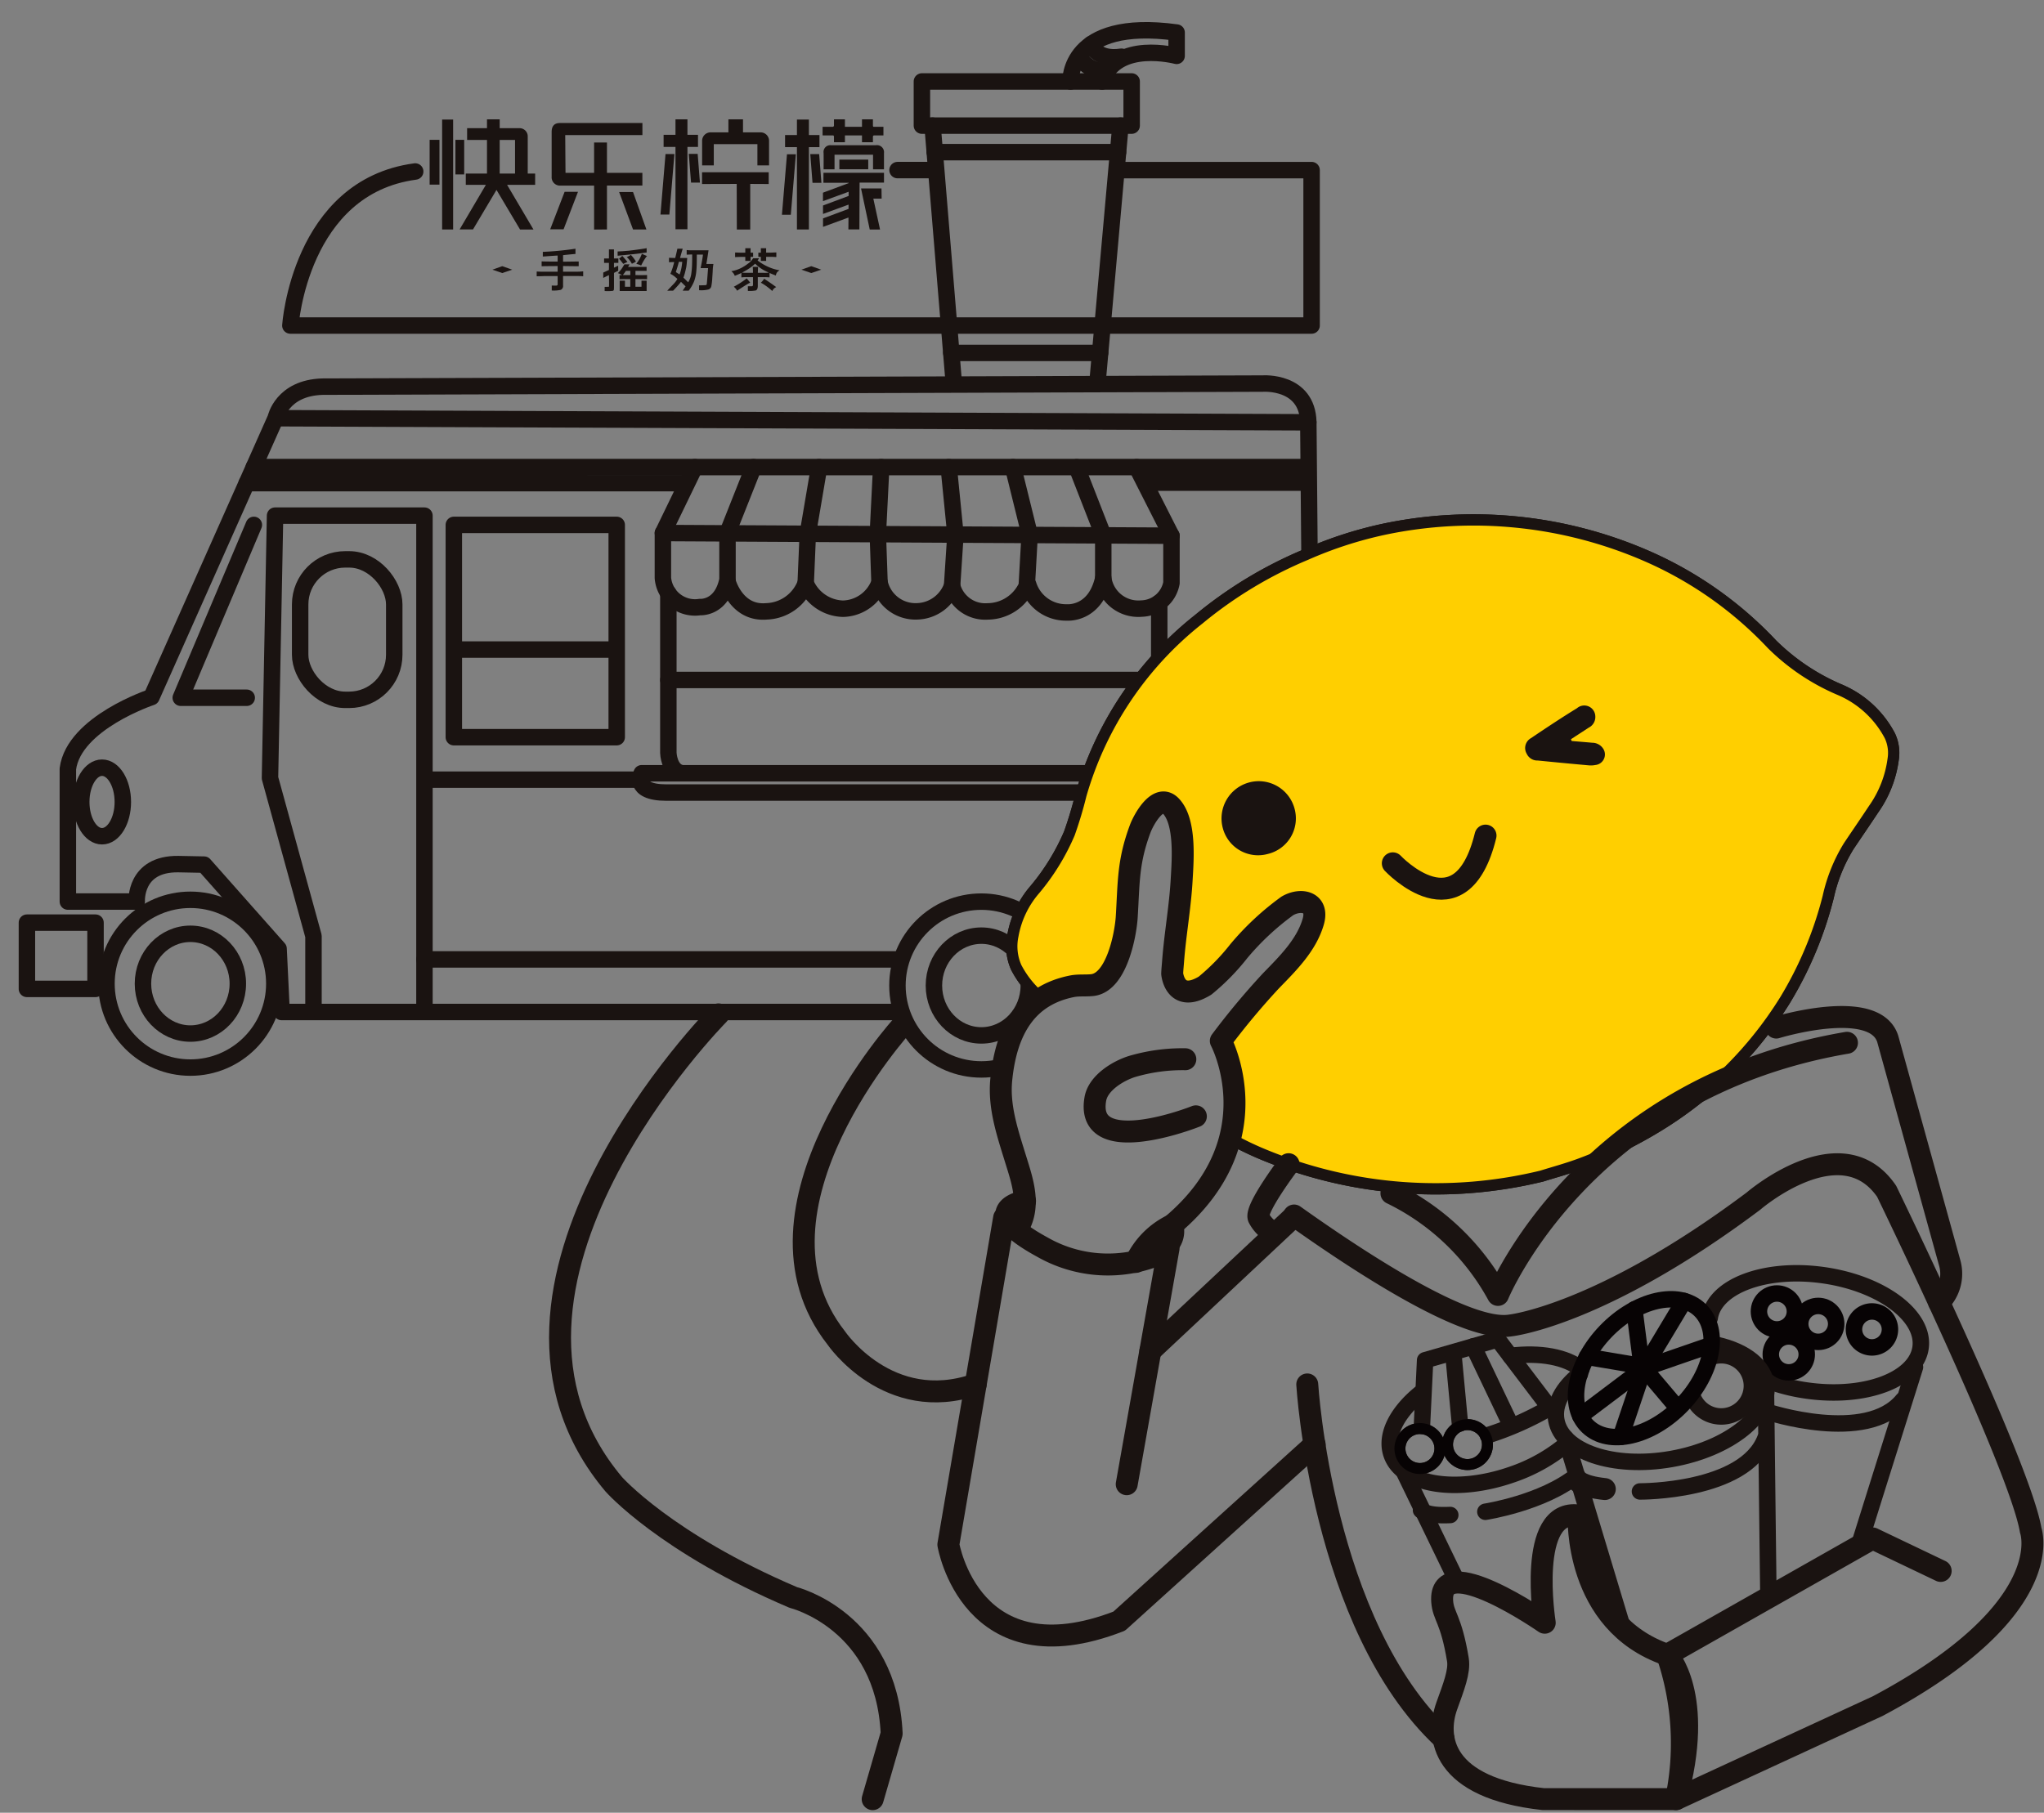 <svg xmlns="http://www.w3.org/2000/svg" xmlns:xlink="http://www.w3.org/1999/xlink" width="169.17" height="150.063" viewBox="0 0 169.17 150.063"><rect x="0" y="0" width="169.17" height="150.063" fill="#808080" stroke="none"/><defs><style>.a,.c,.f,.h,.j,.k,.m,.n,.o{fill:none;}.b{clip-path:url(#a);}.c,.f,.g,.h,.j,.l,.n,.o,.p{stroke:#1a1311;}.c,.f,.g,.h,.j,.k,.l,.m,.n,.o,.p{stroke-linecap:round;stroke-linejoin:round;}.c,.k,.l{stroke-width:1.362px;}.d{fill:#1a1311;}.e{clip-path:url(#b);}.f{stroke-width:0.935px;}.g{fill:#ffcf00;stroke-width:0.935px;}.h{stroke-width:1.816px;}.i{clip-path:url(#c);}.j,.m{stroke-width:0.908px;}.k,.m{stroke:#070304;}.l,.p{fill:#fff;}.n,.p{stroke-width:1.816px;}.o{stroke-width:1.057px;}</style><clipPath id="a"><path class="a" d="M4195.606-2497.865l-5.592,23.748-7.255,19.927L4181.3-2442.9l-1.456,13.137,2.227,6.014,18.191,7.046,20.748-4.746,28.3-2.993,9.026,1.593,3.515,1.4.817-2.993,2.281-4.135,3.626-1.906,3.043-11.774,3.432-8.843,17.5-10.406,2.45-35.505-6.383-10.919-19.666-4.2-56.486,5.315Z" transform="translate(-4179.848 2512.126)"/></clipPath><clipPath id="b"><path class="a" d="M4283.607-2453.771l-3.159,10.327-7.084,12.547,3.946,9.424,3.1.553,3.057-1.965,2.269-.046,1.583-1.239.919-2.413.315-6.514,1.533-3.625.423-1.328,1.689.293.775,1.637v6.775l-.587,4.491.587,1.968h2.064l4.41-4.568,2.4-2.03,1.485-.348.66,1.647-1.165,2.28-2.331,2.618-3.087,3.618-1.063,1.358.973,3.188.069,3.394-.719,2.849-.278,1.17,16.517,6.571,22.631-7.333,6.772-6.8,7.241-11.119,8.225-17.18-8.225-17.839-18.736-3.06-20.353-1.332Z" transform="translate(-4273.364 2465.805)"/></clipPath><clipPath id="c"><path class="a" d="M4314.874-2379.971l5.552-1.782,7.436-3.733,4.791.756,14.5-4.443,11.426.7,6.782,8.854-1.709,10.469-5.072,5.382-1.431-.684-17,9.637-2.476-.95-3.3-3.948-1.419-4.47-.141-2.167-1.674.418-1.142,2.263-.177,4.5.186,1.7-4.91-2.752-2.631-.544-2.038-.077-5.552-8.795Z" transform="translate(-4314.874 2389.173)"/></clipPath></defs><g transform="translate(-4179.107 2513.173)"><g transform="translate(4179.107 -2513.173)"><g class="b"><g transform="translate(2.228 2.506)"><circle class="c" cx="6.945" cy="6.945" r="6.945" transform="translate(72.048 72.135)"/><ellipse class="c" cx="3.926" cy="4.129" rx="3.926" ry="4.129" transform="translate(75.067 74.951)"/><path class="c" d="M4218.969-2495.119c-9.552,1.28-10.332,12.751-10.332,12.751H4263.1" transform="translate(-4186.833 2506.81)"/><line class="c" x1="2.839" transform="translate(72.056 11.575)"/><path class="c" d="M4290.811-2495.257h15.646v12.866h-17.342" transform="translate(-4200.132 2506.833)"/><path class="c" d="M4271.254-2504.047h17.36v3.655h-17.36Z" transform="translate(-4197.181 2508.285)"/><line class="c" x1="1.76" y1="21.356" transform="translate(74.955 7.892)"/><line class="c" y1="21.356" x2="1.907" transform="translate(88.597 7.892)"/><line class="c" x2="15.171" transform="translate(75.136 10.091)"/><line class="c" x2="12.716" transform="translate(76.266 24.442)"/><line class="c" x2="12.317" transform="translate(76.506 26.711)"/><path class="c" d="M4285.988-2504.886s-.228-5.286,8.781-4.051v1.932s-4.98-1.331-6.172,2.119" transform="translate(-4199.615 2509.124)"/><path class="c" d="M4286.94-2506.416a2.245,2.245,0,0,0,2.041,1.1" transform="translate(-4199.773 2508.676)"/><path class="c" d="M4288.026-2507.751s.37,1.361,2.515,1.043" transform="translate(-4199.952 2508.897)"/><path class="c" d="M4289.347-2459.185l-.105-11.708c-.09-3.458-3.762-3.195-3.762-3.195l-77.839.256c-3.351.1-3.865,2.6-3.865,2.6l-10.279,23.1s-6.418,2.125-6.921,5.94v10.986h5.7s-.209-3.144,3.438-3.1l2.138.042,6.164,6.96.251,5.241h50.968" transform="translate(-4183.188 2503.335)"/><path class="c" d="M4207.331-2470.651l85.212.337.127-.009" transform="translate(-4186.618 2502.767)"/><line class="c" x2="87.114" transform="translate(18.782 36.161)"/><line class="c" x2="36.364" y2="0.003" transform="translate(18.191 37.49)"/><line class="c" x2="13.228" transform="translate(92.574 37.45)"/><path class="c" d="M4248.218-2465.8l-2.645,5.459v3.712a2.666,2.666,0,0,0,3.062,2.412s1.8.149,2.285-2.271v-3.871l2.158-5.442" transform="translate(-4192.937 2501.966)"/><path class="c" d="M4291.564-2465.8l2.881,5.682v3.9a2.59,2.59,0,0,1-2.48,2.126,2.93,2.93,0,0,1-3.165-2.5v-3.567l-2.2-5.635" transform="translate(-4199.717 2501.966)"/><line class="c" x2="42.093" y2="0.223" transform="translate(52.637 41.62)"/><path class="c" d="M4260.842-2465.8l-.937,5.523-.173,4.088a3.459,3.459,0,0,0,3.089,2.109,3.294,3.294,0,0,0,3.02-2.179l-.139-3.988.278-5.553" transform="translate(-4195.277 2501.966)"/><path class="c" d="M4272.779-2465.8l.555,5.588-.278,4.231a3.157,3.157,0,0,1-2.888,2.118,3.042,3.042,0,0,1-3.118-2.4" transform="translate(-4196.485 2501.966)"/><path class="c" d="M4279.289-2465.8l1.377,5.571-.24,4.26a3.588,3.588,0,0,1-3.239,2.112,2.83,2.83,0,0,1-2.941-2.124" transform="translate(-4197.675 2501.966)"/><path class="c" d="M4281.8-2454.238a3.269,3.269,0,0,0,3.2,2.289s2.335.212,3.006-2.832" transform="translate(-4198.923 2500.143)"/><path class="c" d="M4252-2454.407s.719,2.649,3.213,2.428a3.579,3.579,0,0,0,3.238-2.332" transform="translate(-4194 2500.083)"/><path class="c" d="M4246.114-2453.29v13.207s.039,1.5,1.116,1.692" transform="translate(-4193.026 2499.898)"/><line class="c" y2="6.077" transform="translate(93.716 47.389)"/><line class="c" x2="40.627" transform="translate(53.089 53.784)"/><path class="c" d="M4282.117-2435.442h-38.669s-.846,1.6,2.043,1.6h36.16" transform="translate(-4192.566 2496.948)"/><path class="c" d="M4210.216-2420.184v-6l-3.6-13.082.42-21.722H4219.4v40.8" transform="translate(-4186.499 2501.169)"/><rect class="c" width="13.481" height="17.574" transform="translate(35.333 40.947)"/><line class="c" x2="12.913" transform="translate(35.656 51.269)"/><line class="c" x2="17.614" transform="translate(33.03 62.038)"/><rect class="c" width="5.678" height="5.484" transform="translate(0 73.875)"/><line class="c" x2="39.149" transform="translate(32.899 76.919)"/><rect class="c" width="7.787" height="11.628" rx="3.731" transform="translate(22.614 43.801)"/><circle class="c" cx="6.945" cy="6.945" r="6.945" transform="translate(6.585 71.983)"/><ellipse class="c" cx="3.926" cy="4.129" rx="3.926" ry="4.129" transform="translate(9.604 74.798)"/><path class="c" d="M4191.344-2433.156c0,1.567-.771,2.837-1.721,2.837s-1.721-1.271-1.721-2.837.771-2.838,1.721-2.838S4191.344-2434.724,4191.344-2433.156Z" transform="translate(-4183.406 2497.04)"/><path class="c" d="M4203.819-2460.071l-6.05,14.31h5.459" transform="translate(-4185.037 2501.018)"/><g transform="translate(33.33 7.37)"><path class="d" d="M4239.121-2491.115l0-3.637h2.931v-1.05h-2.931v-2.513h-1.065v2.513h-2.366l-.024-3.126h6.389v-1h-6.823c-.521,0-.689.313-.689.745v3.7a.69.69,0,0,0,.674.739h2.839l0,3.637Z" transform="translate(-4224.444 2500.235)"/><path class="d" d="M4235.59-2493.1l-1.192,3.1h1.108l1.191-3.1Z" transform="translate(-4224.419 2499.105)"/><path class="d" d="M4241.233-2493.081l1.151,3.1h1.107l-1.107-3.1Z" transform="translate(-4225.549 2499.103)"/><path class="d" d="M4262.248-2498.962c.068,0,.1.035.1.121,0,.151,0,.445,0,.445h.907v-.566h1.412v.566h.905s0-.366,0-.436c0-.105.04-.13.139-.13h.731v-.709h-.758c-.082,0-.111,0-.112-.131v-.488h-.905v.619h-1.412v-.619h-.907s0,.388,0,.494a.113.113,0,0,1-.118.125c-.263,0-.824,0-.824,0v.709S4262.041-2498.956,4262.248-2498.962Z" transform="translate(-4228.883 2500.294)"/><path class="d" d="M4265.839-2497.724h-3.723a.559.559,0,0,0-.611.645c.009.452,0,1.348,0,1.348h.905v-1.207h3.188v1.207h.905v-1.348A.582.582,0,0,0,4265.839-2497.724Z" transform="translate(-4228.899 2499.87)"/><rect class="d" width="2.39" height="0.801" transform="translate(33.911 3.337)"/><path class="d" d="M4246.485-2496.849h-.736l-.418,5.007h.736Z" transform="translate(-4226.226 2499.725)"/><path class="d" d="M4248.14-2496.864l.187,2.377h.735l-.187-2.377Z" transform="translate(-4226.691 2499.728)"/><rect class="d" width="0.813" height="3.708" transform="translate(0 1.701)"/><rect class="d" width="0.911" height="9.097" transform="translate(1.034 0.022)"/><rect class="d" width="0.726" height="2.862" transform="translate(2.134 1.701)"/><path class="d" d="M4250.426-2498.238h3.61v1.76H4255v-2.013a.7.7,0,0,0-.737-.721c-.375,0-1.419,0-1.419,0l0-1.079h-1.208l0,1.079s-1.028,0-1.461,0a.7.7,0,0,0-.715.685v2.049h.966Z" transform="translate(-4226.908 2500.294)"/><path class="d" d="M4252.335-2490.3h1.108v-3.777l1.529.008,0-.974h-5.516v.974l2.868-.008Z" transform="translate(-4226.909 2499.427)"/><path class="d" d="M4231.056-2498.914a.677.677,0,0,0-.685-.646h-1.635v-.73h-1.052v.73h-1.645v.976h1.645v2.781h-1.754v.933l1.663,0-2.173,3.691h1.108l1.943-3.27,1.951,3.28h1.11l-2.183-3.7,2.321,0v-.933h-.614S4231.058-2497.867,4231.056-2498.914Zm-1.05,3.111h-1.271v-2.781h1.271Z" transform="translate(-4222.937 2500.294)"/><path class="d" d="M4266.91-2493.438h-1.693l.72,3.4h.853l-.556-2.557h.688Z" transform="translate(-4229.512 2499.162)"/><path class="d" d="M4246.625-2491.192h.99v-6.819h.874v-1h-.874v-1.282h-.99v1.282h-.983v1h.983Z" transform="translate(-4226.277 2500.295)"/><path class="d" d="M4257.375-2491.819h.735l.418-5.007h-.735Z" transform="translate(-4228.217 2499.722)"/><path class="d" d="M4260.184-2496.841l.186,2.377h.736l-.186-2.377Z" transform="translate(-4228.681 2499.724)"/><path class="d" d="M4259.659-2491.169v-6.819h.875v-1h-.875v-1.281h-.99v1.281h-.983v1h.983v6.819Z" transform="translate(-4228.269 2500.291)"/><path class="d" d="M4261.48-2494.159l2.091,0v.026l-2.128.794v.7l2.123-.777,0,.346-2.12.792v.7l2.114-.774,0,.354-2.112.788v.7l2.106-.772-.006.982h.91l.011-3.173.005-.7,2.02,0v-.811h-5.009Z" transform="translate(-4228.889 2499.415)"/><path class="d" d="M4228.671-2485.44l.813.28.823-.28-.823-.289Z" transform="translate(-4223.474 2497.888)"/><path class="d" d="M4259.309-2485.44l.812.28.823-.28-.823-.289Z" transform="translate(-4228.537 2497.888)"/><path class="d" d="M4236.351-2485.557h-1.11v-.468s1.055.015,1.241.015h.054v-.392l-1.294.018,0-.542c.475-.053.807-.082,1.027-.1v-.432l-.012,0a24.9,24.9,0,0,1-2.691.259v.387c.446-.027.677-.052,1.227-.082l0,.5s-1.079,0-1.271-.015l-.055,0v.4l.055,0c.208-.01,1.271-.015,1.271-.015v.468h-1.127c-.186,0-.372,0-.553-.015l-.055,0v.392h.051c.178,0,.366-.005.557-.015h1.127v.644c.011.1-.035.128-.078.14s-.343,0-.41,0v.408a2.651,2.651,0,0,0,.754-.054.351.351,0,0,0,.182-.365v-.777h1.11c.159,0,.329,0,.5.015l.056,0v-.4l-.056,0C4236.685-2485.562,4236.515-2485.557,4236.351-2485.557Z" transform="translate(-4224.198 2498.173)"/><path class="d" d="M4249.412-2487.278l.007-.054h-1.363c-.156,0-.286,0-.389-.014l-.055-.005v.383l.055,0c.105-.01.24-.014.4-.015,0,.283,0,.546-.008.783a6.774,6.774,0,0,1-.062.776,1.782,1.782,0,0,1-.231.691c-.01.018-.022.034-.033.052,0,0-.354-.354-.392-.388a4.043,4.043,0,0,0,.125-.389c.037-.138.068-.28.1-.423s.055-.4.087-.763l0-.051h-.59c.02-.1.219-.765.219-.765h-.442c-.012.086-.139.619-.177.765-.145,0-.3-.005-.461-.014l-.053,0v.366l.054,0c.119-.008.244-.013.375-.014-.029.129-.068.27-.112.418-.052.169-.115.343-.187.518l-.016.038.037.02a1.889,1.889,0,0,1,.337.222c.072.065.143.123.207.176a2.017,2.017,0,0,1-.292.4c-.124.129-.469.486-.548.582l.489-.008c.071-.067.384-.409.439-.473.092-.106.16-.19.207-.256l.381.373-.242.36h.5a3.307,3.307,0,0,0,.45-.779,3.161,3.161,0,0,0,.167-.71c.026-.229.042-.472.048-.718s.007-.5.007-.779h.508c-.025.243-.086.6-.184,1.063l-.012.056h.62c-.074.989-.1,1.249-.105,1.293a.172.172,0,0,1-.052.11c-.012.008-.28.019-.588.023v.4a2.486,2.486,0,0,0,.753-.054.35.35,0,0,0,.253-.238,4.357,4.357,0,0,0,.087-.731c.028-.39.04-.6.04-.673a3.85,3.85,0,0,1,.047-.421l.007-.053h-.581C4249.317-2486.649,4249.372-2487,4249.412-2487.278Zm-2.247,1.464a3.349,3.349,0,0,1-.142.486c-.114-.075-.217-.14-.309-.2.039-.12.083-.258.131-.416s.088-.3.117-.43h.282C4247.225-2486.164,4247.2-2485.978,4247.165-2485.814Z" transform="translate(-4226.337 2498.175)"/><path class="d" d="M4253.959-2484.172l-.289-.347-.04.031c-.176.135-.347.257-.507.358s-.316.193-.461.271l-.057.03.047.045a1.146,1.146,0,0,1,.2.239l.027.047.046-.031q.22-.148.518-.338c.2-.126.356-.22.468-.277Z" transform="translate(-4227.428 2497.688)"/><path class="d" d="M4255.6-2484.456l-.044-.029-.028.044a1.293,1.293,0,0,1-.2.241l-.045.042.054.032a4.823,4.823,0,0,1,.841.612l.049.044.032-.057a.6.6,0,0,1,.232-.232l.062-.036-.056-.041C4256.2-2484.051,4255.9-2484.26,4255.6-2484.456Z" transform="translate(-4227.87 2497.683)"/><path class="d" d="M4253.575-2486.457h.438v-.339h.208v-.344h-.208c0-.111,0-.368,0-.368h-.438s0,.268,0,.368h-.4c-.038,0-.135,0-.391-.015l-.053,0v.379l.053,0c.194-.01.321-.015.391-.015h.4C4253.572-2486.711,4253.575-2486.457,4253.575-2486.457Z" transform="translate(-4227.449 2498.182)"/><path class="d" d="M4255.682-2487.508h-.439s0,.258,0,.368h-.207v.344h.207v.339h.439s0-.254,0-.339h.4c.069,0,.2,0,.39.015l.054,0v-.379l-.053,0c-.256.012-.354.015-.391.015h-.4C4255.685-2487.24,4255.682-2487.508,4255.682-2487.508Z" transform="translate(-4227.83 2498.182)"/><path class="d" d="M4255.4-2485.808a4.3,4.3,0,0,1-.868-.523l.13-.179h-.5a1.37,1.37,0,0,1-.421.44,3.308,3.308,0,0,1-.665.408,2.612,2.612,0,0,1-.61.2l-.1.016.068.067a.822.822,0,0,1,.194.275l.019.046.046-.019q.255-.1.5-.222v.37l.057-.005a2.937,2.937,0,0,1,.325-.015h.578v.611c0,.138-.063.141-.094.143s-.278,0-.329,0v.384a2.763,2.763,0,0,0,.66-.038c.107-.05.162-.178.162-.382v-.719h.517c.164,0,.3.006.4.015l.055.005v-.365c.156.068.312.133.466.189l.055.019.012-.055a.494.494,0,0,1,.2-.309l.093-.067-.113-.021A3.822,3.822,0,0,1,4255.4-2485.808Zm-.327.5h-.517c0-.1.007-.251.017-.44l0-.052h-.437l0,.053c.01.122.015.269.016.439h-.562q-.158,0-.342-.015h-.007c.142-.073.282-.149.415-.231a3.8,3.8,0,0,0,.674-.509,3.447,3.447,0,0,0,.81.587c.108.055.217.1.326.154C4255.358-2485.311,4255.225-2485.305,4255.071-2485.305Z" transform="translate(-4227.391 2498.017)"/><path class="d" d="M4243.446-2486.932l-.054-.025-.018.053a2.8,2.8,0,0,1-.4.725l-.041.054.07.018a1.372,1.372,0,0,1,.283.1l.048.025.024-.045a4.345,4.345,0,0,1,.414-.695l.055-.049-.071-.028C4243.678-2486.829,4243.578-2486.873,4243.446-2486.932Z" transform="translate(-4225.83 2498.091)"/><path class="d" d="M4242.389-2486.156l.024.041.047-.023a1.442,1.442,0,0,0,.257-.14l.027-.027-.021-.031a2.987,2.987,0,0,0-.366-.481l-.033-.028-.036.024a2.1,2.1,0,0,1-.238.129l-.066.033.057.044A2.029,2.029,0,0,1,4242.389-2486.156Z" transform="translate(-4225.673 2498.072)"/><path class="d" d="M4242.038-2487.308c-.31.031-.741.061-.955.067v.35l.029,0c.72-.068,1.47-.141,1.89-.2.233-.03.335-.051.483-.063l0-.362s-.257.056-.494.083S4242.432-2487.346,4242.038-2487.308Z" transform="translate(-4225.524 2498.183)"/><path class="d" d="M4240.893-2486.044l-.347.165v-.4h.363v-.364h-.363v-.747h-.417v.747h-.4v.364h.4v.589c-.132.058-.333.154-.471.216v.442c.061-.03.4-.2.471-.231,0,0,.026.9,0,.96a3.154,3.154,0,0,1-.354.009h0v.346a3.625,3.625,0,0,0,.685-.015c.107-.048.077-.154.088-.305v-1.179c.066-.038.35-.177.35-.177Z" transform="translate(-4225.289 2498.163)"/><path class="d" d="M4241.495-2486.749l-.264.233c.055.057.161.19.316.393l.026.035.043-.018.211-.1.042-.02.05-.024-.031-.043C4241.832-2486.372,4241.495-2486.749,4241.495-2486.749Z" transform="translate(-4225.549 2498.057)"/><path class="d" d="M4242.565-2485.02v-.348h.922v-.331h-1.535c.035-.044.122-.208.122-.208h-.425s-.1.162-.15.248a2.707,2.707,0,0,1-.337.425l-.048.053.068.025a1.434,1.434,0,0,1,.275.134h0c-.072,0-.142,0-.209,0v.344c.133,0,.272-.008.423-.008h.466v.629h-.441v-.5h-.436v.856h2.23c0-.206,0-.648,0-.856h-.426l0,.5h-.5v-.629h.4c.207,0,.4,0,.562.009v-.348c-.167.006-.361.009-.578.009Zm-.427,0h-.617l.01-.014c.12-.156.2-.266.24-.334h.367Z" transform="translate(-4225.53 2497.917)"/></g></g></g></g><g transform="translate(4257.17 -2474.506)"><g class="e"><g transform="translate(5.691 4.392)"><path class="f" d="M4324.033-2406.241c.971-.307,2.166-.624,3.311-1.059a36.869,36.869,0,0,0,6.572-3.24,31.883,31.883,0,0,0,10.246-10.262,31.2,31.2,0,0,0,3.576-8.546,13.515,13.515,0,0,1,1.7-4.21c.683-1.021,1.382-2.033,2.059-3.06a9.266,9.266,0,0,0,1.616-4.123,3.332,3.332,0,0,0-.273-1.951,8.367,8.367,0,0,0-4.1-3.793,17.9,17.9,0,0,1-5.655-3.781,31.507,31.507,0,0,0-10.649-7.426,35.909,35.909,0,0,0-21.425-2.105,33.178,33.178,0,0,0-6.5,2.106,35.126,35.126,0,0,0-8.862,5.348,28.547,28.547,0,0,0-9.762,14.55,32.995,32.995,0,0,1-.954,3.184,18.562,18.562,0,0,1-2.838,4.625,7.953,7.953,0,0,0-1.836,3.832,4.3,4.3,0,0,0,.28,2.646,8.265,8.265,0,0,0,4.108,3.782,19.369,19.369,0,0,1,6.7,4.831,26.381,26.381,0,0,0,9.969,7A37.192,37.192,0,0,0,4324.033-2406.241Z" transform="translate(-4280.181 2460.543)"/><path class="g" d="M4324.033-2406.241c.971-.307,2.166-.624,3.311-1.059a36.869,36.869,0,0,0,6.572-3.24,31.883,31.883,0,0,0,10.246-10.262,31.2,31.2,0,0,0,3.576-8.546,13.515,13.515,0,0,1,1.7-4.21c.683-1.021,1.382-2.033,2.059-3.06a9.266,9.266,0,0,0,1.616-4.123,3.332,3.332,0,0,0-.273-1.951,8.367,8.367,0,0,0-4.1-3.793,17.9,17.9,0,0,1-5.655-3.781,31.507,31.507,0,0,0-10.649-7.426,35.909,35.909,0,0,0-21.425-2.105,33.178,33.178,0,0,0-6.5,2.106,35.126,35.126,0,0,0-8.862,5.348,28.547,28.547,0,0,0-9.762,14.55,32.995,32.995,0,0,1-.954,3.184,18.562,18.562,0,0,1-2.838,4.625,7.953,7.953,0,0,0-1.836,3.832,4.3,4.3,0,0,0,.28,2.646,8.265,8.265,0,0,0,4.108,3.782,19.369,19.369,0,0,1,6.7,4.831,26.381,26.381,0,0,0,9.969,7A37.192,37.192,0,0,0,4324.033-2406.241Z" transform="translate(-4280.181 2460.543)"/><g transform="translate(17.335 15.37)"><g transform="translate(0 6.248)"><path class="d" d="M4304.781-2428.626a3.02,3.02,0,0,1-3.721-2.159,3.084,3.084,0,0,1,2.208-3.769,3.07,3.07,0,0,1,3.754,2.25A3.026,3.026,0,0,1,4304.781-2428.626Z" transform="translate(-4300.949 2434.645)"/></g><g transform="translate(25.15)"><path class="d" d="M4334.916-2439.216c.566.05,1.133.091,1.7.145a1.08,1.08,0,0,1,.9.477.876.876,0,0,1-.628,1.364,1.979,1.979,0,0,1-.566.029q-2.107-.189-4.212-.4a.964.964,0,0,1-.914-.559.933.933,0,0,1,.343-1.287c1.26-.847,2.524-1.691,3.818-2.484a.916.916,0,0,1,1.516.674.982.982,0,0,1-.541.933c-.49.322-.984.64-1.477.962C4334.877-2439.31,4334.9-2439.264,4334.916-2439.216Z" transform="translate(-4331.077 2442.13)"/></g><path class="h" d="M4317.942-2426.964s5.637,6.016,7.675-2.294" transform="translate(-4303.757 2440.003)"/></g></g></g></g><g transform="translate(4291.82 -2410.536)"><g class="i" transform="translate(0 0)"><g transform="translate(28.789 2.772)"><path class="c" d="M4355.4-2356.558c3.044.663,5.713.274,5.963-.872.067-.306,5.986-19.118,5.986-19.118" transform="translate(-4350.359 2384.315)"/><path class="c" d="M4349.362-2382.151c.372-2.637,4.58-4.224,9.4-3.544s8.424,3.369,8.051,6.007-4.58,4.224-9.4,3.543a15.282,15.282,0,0,1-3.344-.854" transform="translate(-4349.362 2385.852)"/><path class="c" d="M4355.064-2372.311s8.22,2.728,11.221-.97" transform="translate(-4350.303 2383.775)"/><g transform="translate(4.076 1.671)"><circle class="j" cx="1.488" cy="1.488" r="1.488"/><circle class="j" cx="1.488" cy="1.488" r="1.488" transform="translate(0.98 3.555)"/><circle class="j" cx="1.488" cy="1.488" r="1.488" transform="translate(3.417 1.03)"/><path class="j" d="M4366.642-2380.579a1.489,1.489,0,0,1-1.488,1.488,1.489,1.489,0,0,1-1.489-1.488,1.488,1.488,0,0,1,1.489-1.488A1.488,1.488,0,0,1,4366.642-2380.579Z" transform="translate(-4355.8 2383.555)"/><circle class="k" cx="1.488" cy="1.488" r="1.488"/><circle class="k" cx="1.488" cy="1.488" r="1.488" transform="translate(0.98 3.555)"/><circle class="k" cx="1.488" cy="1.488" r="1.488" transform="translate(3.417 1.03)"/><path class="k" d="M4366.642-2380.579a1.489,1.489,0,0,1-1.488,1.488,1.489,1.489,0,0,1-1.489-1.488,1.488,1.488,0,0,1,1.489-1.488A1.488,1.488,0,0,1,4366.642-2380.579Z" transform="translate(-4355.8 2383.555)"/></g></g><g transform="translate(2.302 8.239)"><path class="c" d="M4318.65-2366.985l8.7,17.959.1-.038c.508.995,3.068,1.208,5.927.455,3.013-.794,5.213-2.356,4.914-3.491" transform="translate(-4317.799 2377.268)"/><path class="c" d="M4332.323-2369.8a14.141,14.141,0,0,1-4.641,2.6c-4.6,1.587-9.033.833-9.9-1.686-.542-1.574.436-3.464,2.368-5.047" transform="translate(-4317.63 2378.416)"/><path class="c" d="M4329.59-2377.681c2.471-.312,4.637.09,5.877,1.1" transform="translate(-4319.606 2379.052)"/><path class="c" d="M4327.119-2362.8s4.735-.725,7.569-3.014" transform="translate(-4319.2 2377.074)"/><path class="c" d="M4320.738-2362.362s.4.508,2.422.4" transform="translate(-4318.144 2376.504)"/><path class="c" d="M4320.83-2372.143l.262-5.43,6.008-1.73,4.3,5.665a25.687,25.687,0,0,1-5.113,2.271" transform="translate(-4318.159 2379.303)"/><path class="l" d="M4324.762-2369.193" transform="translate(-4318.809 2377.632)"/><line class="l" x2="0.525" y2="5.566" transform="translate(5.289 1.402)"/><line class="l" x2="2.896" y2="6.071" transform="translate(6.919 0.582)"/><g transform="translate(0.851 6.413)"><g transform="translate(0 0)"><path class="j" d="M4321.778-2369.555a1.654,1.654,0,0,1-.721,2.226,1.654,1.654,0,0,1-2.225-.72,1.653,1.653,0,0,1,.72-2.226A1.655,1.655,0,0,1,4321.778-2369.555Z" transform="translate(-4318.651 2371.429)"/><circle class="j" cx="1.654" cy="1.654" r="1.654" transform="matrix(0.566, -0.824, 0.824, 0.566, 3.291, 2.728)"/></g><g transform="translate(0 0)"><path class="m" d="M4321.778-2369.555a1.654,1.654,0,0,1-.721,2.226,1.654,1.654,0,0,1-2.225-.72,1.653,1.653,0,0,1,.72-2.226A1.655,1.655,0,0,1,4321.778-2369.555Z" transform="translate(-4318.651 2371.429)"/><circle class="m" cx="1.654" cy="1.654" r="1.654" transform="matrix(0.566, -0.824, 0.824, 0.566, 3.291, 2.728)"/></g></g></g><g transform="translate(15.539 2.76)"><path class="c" d="M4335.069-2370.235l5.566,18.471.105-.021c.344,1.062,2.838,1.677,5.781,1.384,3.1-.308,5.519-1.5,5.4-2.67-.031-.311-.261-20.8-.261-20.8" transform="translate(-4333.75 2383.884)"/><path class="c" d="M4346.982-2378.863c2.458.45,4.229,1.629,4.517,3.268.46,2.624-3.053,5.432-7.845,6.272s-9.051-.6-9.511-3.228c-.23-1.312.533-2.669,1.952-3.8" transform="translate(-4333.589 2384.709)"/><path class="c" d="M4342.446-2365.086s8.659.057,10.374-4.386" transform="translate(-4334.969 2383.157)"/><path class="n" d="M4336.171-2365.384s.317.565,2.33.775" transform="translate(-4333.932 2382.482)"/><path class="c" d="M4349.311-2377.626a2.53,2.53,0,0,1,.719-.1,2.535,2.535,0,0,1,2.536,2.534,2.535,2.535,0,0,1-2.536,2.533,2.534,2.534,0,0,1-2.412-1.758" transform="translate(-4335.824 2384.522)"/><g transform="translate(0 0)"><g transform="translate(0)"><ellipse class="o" cx="6.696" cy="4.383" rx="6.696" ry="4.383" transform="matrix(0.693, -0.721, 0.721, 0.693, 0, 9.657)"/><path class="o" d="M4337.193-2378.344l4.524.762-.6-4.686" transform="translate(-4334.101 2385.272)"/><path class="o" d="M4336.531-2373.582l5.259-3.964,3.337-5.561" transform="translate(-4333.991 2385.411)"/><path class="o" d="M4340.54-2371.116l1.914-5.693,5.324-1.84" transform="translate(-4334.654 2384.673)"/><line class="o" x2="2.738" y2="3.236" transform="translate(7.8 7.865)"/></g><g transform="translate(0)"><ellipse class="k" cx="6.696" cy="4.383" rx="6.696" ry="4.383" transform="matrix(0.693, -0.721, 0.721, 0.693, 0, 9.657)"/><path class="k" d="M4337.193-2378.344l4.524.762-.6-4.686" transform="translate(-4334.101 2385.272)"/><path class="k" d="M4336.531-2373.582l5.259-3.964,3.337-5.561" transform="translate(-4333.991 2385.411)"/><path class="k" d="M4340.54-2371.116l1.914-5.693,5.324-1.84" transform="translate(-4334.654 2384.673)"/><line class="k" x2="2.738" y2="3.236" transform="translate(7.8 7.865)"/></g></g></g></g></g><path class="n" d="M4280.625-2397.568c.9-1.807.214-3.706-.34-5.5-.654-2.119-1.391-4.275-1.174-6.51.418-4.3,2.21-7.034,5.869-7.754.557-.109,1.14-.032,1.7-.1,1.982-.256,2.728-4.171,2.818-5.647.178-2.885.093-4.548,1.113-7.287.28-.753,1.488-2.975,2.534-1.891,1.246,1.292.992,4.459.9,6.075-.125,2.288-.545,4.546-.715,6.829-.024.326-.06.652-.071.978,0,0,.218,2.514,2.722.99a18.122,18.122,0,0,0,2.789-2.849,22.267,22.267,0,0,1,4.019-3.749c1.135-.663,2.618-.341,2.146,1.3-.565,1.958-2.118,3.479-3.5,4.9a60.808,60.808,0,0,0-4.151,4.976s4.356,8.169-4.029,15.247a6.452,6.452,0,0,0-3.014,3.05" transform="translate(-17.137 -14.195)"/><path class="n" d="M4281.17-2393.014s-4.311.681,1.438,3.812a10.943,10.943,0,0,0,9.109.8s2.182-.988,1.632-2.63" transform="translate(-17.228 -20.729)"/><line class="n" x1="3.465" y2="19.536" transform="translate(4272.359 -2409.839)"/><path class="n" d="M4278.492-2391.362l-4.616,27.056s1.853,11.117,14.14,6.339l16.177-14.628" transform="translate(-16.279 -21.002)"/><line class="n" y1="11.03" x2="11.76" transform="translate(4274.316 -2412.365)"/><path class="n" d="M4309.46-2374.83s1.188,19.931,11.282,29.335" transform="translate(-22.159 -23.734)"/><path class="n" d="M4317.807-2396.252a19.938,19.938,0,0,1,8.818,8.413s7.039-17.151,28.883-20.873" transform="translate(-23.538 -18.135)"/><path class="n" d="M4355.958-2410.394s8.161-2.5,9.232.952l5.123,18.524a3.282,3.282,0,0,1-.88,3.269" transform="translate(-29.842 -17.713)"/><path class="n" d="M4248.488-2411.529s-22.379,22.594-8.666,38.9c0,0,4.286,4.87,14.856,9.371,0,0,7.714,1.893,8.144,11.27l-1.572,5.427" transform="translate(-9.917 -17.67)"/><path class="n" d="M4267.767-2410.535s-13.946,15.256-5.535,25.962c0,0,4.3,6.327,11.536,3.843" transform="translate(-13.909 -17.834)"/><path class="n" d="M4295.885-2407.081a14.768,14.768,0,0,0-4.438.609c-1.171.376-2.778,1.366-3.008,2.673-.792,4.5,6.416,2.192,8.318,1.446" transform="translate(-18.675 -18.405)"/><path class="n" d="M4361.668-2363l-5.63-2.69-17,9.637a22.733,22.733,0,0,1,.736,11.945l16.681-7.7c15.083-8.032,12.665-14.56,12.665-14.56-.893-5.361-11.923-28.06-11.923-28.06-3.753-5.474-11.026.815-11.026.815-12.668,9.495-20.1,10.29-20.1,10.29-3.494.59-12.052-4.926-17.919-9.1" transform="translate(-21.943 -20.125)"/><path class="p" d="M4337.041-2343.609" transform="translate(-26.716 -28.893)"/><path class="n" d="M4307.114-2396.671s-2.78,3.678-2.48,4.431a2.994,2.994,0,0,0,1.229,1.248" transform="translate(-21.358 -20.125)"/><path class="n" d="M4342.2-2338.358c2.413-8.7-.735-11.945-.735-11.945-7.764-2.655-7.336-11.535-7.336-11.535-4.318-.612-2.806,8.877-2.806,8.877s-8.8-6.124-8.487-1.759c.09,1.245.739,1.409,1.3,4.817.159.97-.361,2.271-.918,3.823-.938,2.613-.429,6.8,7.981,7.721Z" transform="translate(-24.367 -25.876)"/></g></svg>